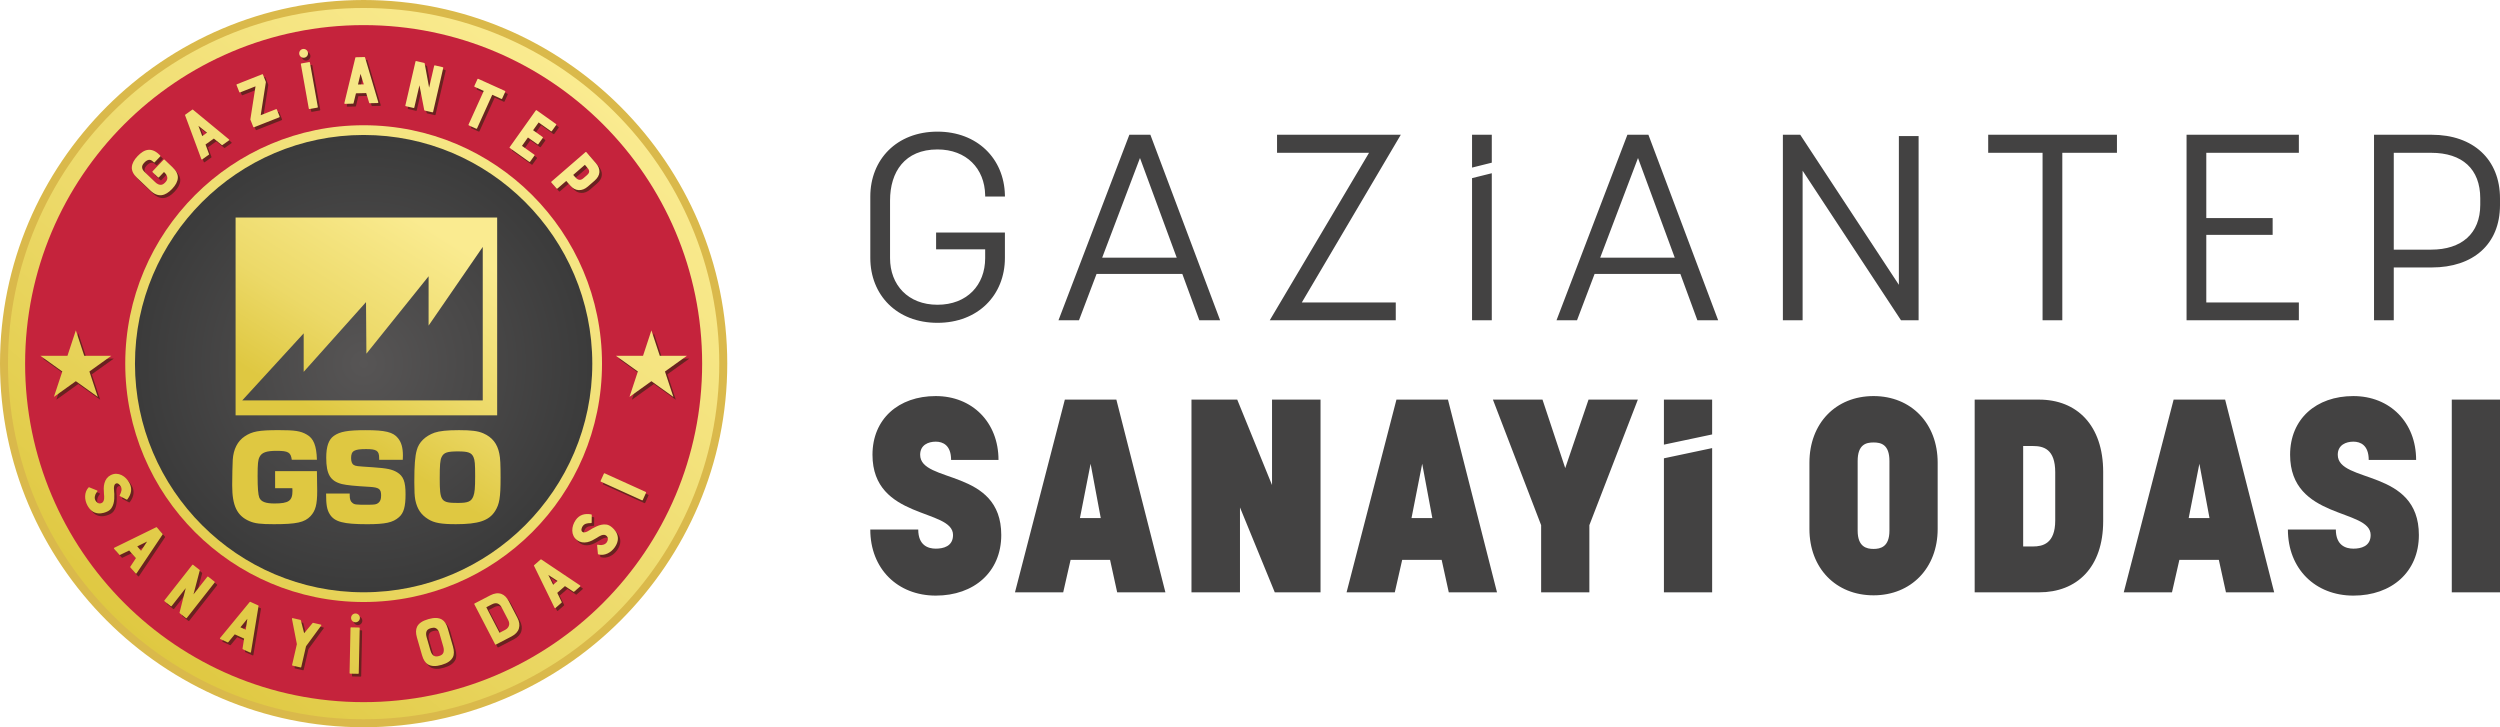 <?xml version="1.0" encoding="UTF-8"?>
<!DOCTYPE svg PUBLIC "-//W3C//DTD SVG 1.1//EN" "http://www.w3.org/Graphics/SVG/1.1/DTD/svg11.dtd">
<!-- Creator: CorelDRAW 2018 (64-Bit) -->
<svg xmlns="http://www.w3.org/2000/svg" xml:space="preserve" width="78.205mm" height="22.75mm" version="1.1" style="shape-rendering:geometricPrecision; text-rendering:geometricPrecision; image-rendering:optimizeQuality; fill-rule:evenodd; clip-rule:evenodd"
viewBox="0 0 7115.24 2069.83"
 xmlns:xlink="http://www.w3.org/1999/xlink">
 <defs>
  <style type="text/css">
   <![CDATA[
    .str0 {stroke:#DAB94B;stroke-width:22.74;stroke-miterlimit:22.926}
    .fil1 {fill:none}
    .fil7 {fill:#434242}
    .fil4 {fill:#692220}
    .fil2 {fill:#C5233C}
    .fil8 {fill:#434242;fill-rule:nonzero}
    .fil6 {fill:url(#id0)}
    .fil0 {fill:url(#id1)}
    .fil5 {fill:url(#id2)}
    .fil3 {fill:url(#id3)}
   ]]>
  </style>
  <linearGradient id="id0" gradientUnits="userSpaceOnUse" x1="875.84" y1="1160.83" x2="1206.62" y2="636.59">
   <stop offset="0" style="stop-opacity:1; stop-color:#DFC841"/>
   <stop offset="0.4" style="stop-opacity:1; stop-color:#ECD968"/>
   <stop offset="1" style="stop-opacity:1; stop-color:#FAEB90"/>
  </linearGradient>
  <linearGradient id="id1" gradientUnits="userSpaceOnUse" xlink:href="#id0" x1="378.63" y1="1820.31" x2="1689.27" y2="247.56">
  </linearGradient>
  <linearGradient id="id2" gradientUnits="userSpaceOnUse" xlink:href="#id0" x1="493.05" y1="1747.46" x2="1574.85" y2="307.89">
  </linearGradient>
  <radialGradient id="id3" gradientUnits="userSpaceOnUse" gradientTransform="matrix(0.997 -0 -0 0.997 3 3)" cx="1034.93" cy="1034.91" r="650.8" fx="1034.93" fy="1034.91">
   <stop offset="0" style="stop-opacity:1; stop-color:#575555"/>
   <stop offset="1" style="stop-opacity:1; stop-color:#3B3B3B"/>
  </radialGradient>
 </defs>
 <g id="Layer_x0020_1">
  <path class="fil0" d="M1034.94 11.37c563.73,0 1023.54,459.81 1023.54,1023.54 0,563.73 -459.81,1023.54 -1023.54,1023.54 -563.76,0 -1023.57,-459.81 -1023.57,-1023.54 0,-563.73 459.81,-1023.54 1023.57,-1023.54l0 0z"/>
  <path class="fil1 str0" d="M1034.94 11.37c563.73,0 1023.54,459.81 1023.54,1023.54 0,563.73 -459.81,1023.54 -1023.54,1023.54 -563.76,0 -1023.57,-459.81 -1023.57,-1023.54 0,-563.73 459.81,-1023.54 1023.57,-1023.54z"/>
  <path class="fil2" d="M1034.92 71.45c532.12,0 963.46,431.35 963.46,963.46 0,532.12 -431.36,963.46 -963.46,963.46 -532.12,0 -963.46,-431.36 -963.46,-963.46 0,-532.12 431.36,-963.46 963.46,-963.46zm0 285.01c374.69,0 678.45,303.75 678.45,678.47 0,374.69 -303.75,678.45 -678.45,678.45 -374.69,0 -678.45,-303.75 -678.45,-678.45 0,-374.72 303.75,-678.47 678.45,-678.47z"/>
  <path class="fil3" d="M1034.94 384.14c358.45,0 650.78,292.33 650.78,650.78 0,358.42 -292.33,650.78 -650.78,650.78 -358.45,0 -650.8,-292.33 -650.8,-650.78 0,-358.45 292.35,-650.78 650.8,-650.78z"/>
  <path class="fil4" d="M222.77 948.31l23.86 72.31 77.16 0 -62.45 44.71 23.86 72.33 -62.43 -44.71 -62.43 44.71 23.84 -72.33 -62.43 -44.71 77.16 0 23.84 -72.31 0.02 0zm795.87 805.79c6.92,0 12.55,5.6 12.55,12.53 0,6.92 -5.61,12.55 -12.55,12.55 -6.92,0 -12.53,-5.61 -12.53,-12.55 0,-6.92 5.6,-12.53 12.53,-12.53zm-147.67 -1606.75c6.92,0 12.53,5.6 12.53,12.53 0,6.92 -5.6,12.55 -12.53,12.55 -6.92,0 -12.55,-5.6 -12.55,-12.55 0,-6.92 5.6,-12.53 12.55,-12.53zm-411.8 365.44c-0.83,0.87 -1.66,0.87 -2.54,0.06l-15.46 -14.75c-0.87,-0.83 -0.89,-1.66 -0.06,-2.54l31.56 -33.1c0.83,-0.87 1.66,-0.87 2.54,-0.06l22.67 21.64c10.69,10.19 15.73,20.33 15.12,30.42 -0.6,10.09 -6.05,20.53 -16.35,31.31 -4.77,5.01 -9.65,9.05 -14.6,12.13 -4.97,3.08 -10.01,4.93 -15.12,5.6 -5.11,0.65 -10.36,-0.08 -15.73,-2.17 -5.37,-2.08 -10.84,-5.8 -16.43,-11.11l-38.01 -36.24c-10.51,-10.01 -15.39,-20.12 -14.71,-30.29 0.68,-10.19 6.18,-20.68 16.48,-31.45 4.79,-5.01 9.65,-9.05 14.6,-12.13 4.97,-3.08 9.99,-4.93 15.06,-5.51 5.08,-0.58 10.24,0.15 15.52,2.25 5.29,2.08 10.65,5.74 16.14,10.96l3.04 2.89c0.87,0.83 0.89,1.66 0.06,2.54l-15.85 16.62c-0.81,0.87 -1.66,0.89 -2.54,0.06l-1.87 -1.79c-4.43,-4.22 -8.7,-5.89 -12.76,-4.99 -4.08,0.89 -7.86,3.18 -11.34,6.84l-1.66 1.73c-4.41,4.62 -6.22,9.32 -5.45,14.1 0.35,2.35 1.25,4.58 2.7,6.72 1.46,2.15 3.39,4.35 5.8,6.63l28.6 27.28c3.18,3.04 6.11,5.1 8.84,6.22 2.7,1.1 5.2,1.6 7.45,1.46 2.25,-0.15 4.33,-0.79 6.24,-1.91 1.89,-1.12 3.6,-2.47 5.06,-3.99l1.66 -1.75c4.22,-4.43 5.95,-9.03 5.18,-13.81 -0.77,-4.79 -3.48,-9.36 -8.09,-13.79l-1.29 -1.23 -14.46 15.17 -0.02 -0.01zm74.5 -176.54c-0.25,-0.81 -0.1,-1.41 0.44,-1.79l20.18 -14.36c0.54,-0.37 1.16,-0.34 1.83,0.16l102.55 84.59c1.06,1.04 1,1.97 -0.19,2.83l-18.56 13.19c-0.65,0.45 -1.26,0.39 -1.83,-0.16l-22.55 -18.27 -23.74 16.9 10.03 27.17c0.25,0.81 0.1,1.39 -0.44,1.79l-18.72 13.29c-1.18,0.86 -2.1,0.6 -2.73,-0.75l-46.25 -124.64 -0.01 0.05zm62.37 49.47l-24.47 -19.6 10.96 29.21 13.5 -9.61zm196.49 -67.01c1.12,-0.44 1.89,-0.1 2.33,1.02l7.84 19.87c0.44,1.12 0.1,1.89 -1.02,2.33l-71.69 28.27c-0.35,0.15 -0.79,0.16 -1.25,0.06 -0.48,-0.1 -0.83,-0.45 -1.08,-1.08l-8.13 -20.62 -0.06 -0.19c-0.06,-0.13 -0.06,-0.34 -0.05,-0.63l14.67 -93.99 -43.84 17.27c-1.1,0.44 -1.89,0.1 -2.33,-1.02l-7.84 -19.87c-0.44,-1.12 -0.1,-1.89 1.02,-2.33l72.25 -28.5c0.6,-0.23 1.06,-0.21 1.33,0.13 0.27,0.34 0.45,0.6 0.56,0.86l8.2 20.81c0.15,0.37 0.19,0.65 0.1,0.81l-14.67 93.99 43.64 -17.2 0.02 0.03zm95.09 -0.33c-1.04,0.19 -1.66,-0.31 -1.89,-1.5l-22.53 -126.17c-0.21,-1.18 0.21,-1.87 1.25,-2.06l22.41 -3.99c1.16,-0.21 1.87,0.27 2.08,1.46l22.55 126.17c0.21,1.18 -0.29,1.87 -1.46,2.08l-22.41 3.99 -0.01 0.02zm130.62 -146.13c0.25,-0.79 0.71,-1.23 1.37,-1.23l24.76 -0.63c0.66,-0.02 1.15,0.37 1.44,1.16l37.76 127.47c0.31,1.46 -0.27,2.2 -1.75,2.25l-22.76 0.58c-0.79,0.02 -1.26,-0.37 -1.44,-1.16l-8.49 -27.75 -29.12 0.73 -6.89 28.15c-0.25,0.79 -0.71,1.21 -1.37,1.23l-22.95 0.58c-1.46,0.05 -2.08,-0.66 -1.86,-2.15l31.29 -129.21 0.01 -0.02zm24.09 75.87l-9.34 -29.91 -7.21 30.33 16.56 -0.42zm200.2 -52.65c0.27,-1.16 0.97,-1.62 2.17,-1.36l22.36 5.16c1.16,0.27 1.62,1 1.36,2.17l-28.81 124.88c-0.27,1.16 -1,1.62 -2.17,1.36l-21.59 -4.97c-0.92,-0.21 -1.41,-0.66 -1.52,-1.37l-13.63 -70.55 -14.58 63.22c-0.27,1.16 -1,1.62 -2.17,1.36l-22.17 -5.11c-1.04,-0.23 -1.41,-0.94 -1.15,-2.1l28.81 -124.88c0.27,-1.16 0.92,-1.62 1.96,-1.39l22.95 5.3c0.52,0.1 0.89,0.54 1.15,1.29l12.73 69.11 14.31 -62.06 0 -0.05zm115.31 59.72c-1.08,-0.5 -1.39,-1.29 -0.89,-2.39l8.8 -19.45c0.5,-1.08 1.29,-1.39 2.37,-0.89l75.87 34.31c1.08,0.5 1.39,1.29 0.89,2.39l-8.8 19.45c-0.5,1.08 -1.29,1.39 -2.37,0.89l-25.84 -11.69 -43.25 95.68c-0.5,1.08 -1.29,1.39 -2.39,0.89l-20.91 -9.46c-1.08,-0.5 -1.39,-1.29 -0.89,-2.37l43.27 -95.68 -25.84 -11.69 -0.02 0.02zm99.96 173.99c-0.87,-0.63 -0.94,-1.41 -0.25,-2.39l74.27 -104.46c0.71,-0.97 1.47,-1.16 2.35,-0.54l55.32 39.34c0.97,0.68 1.12,1.52 0.42,2.49l-12.38 17.41c-0.68,0.97 -1.52,1.12 -2.49,0.44l-35.14 -25 -15.73 22.14 27.34 19.43c0.87,0.63 0.96,1.41 0.27,2.39l-12.63 17.74c-0.68,0.97 -1.46,1.16 -2.33,0.54l-27.34 -19.45 -17.01 23.93 35.14 24.98c0.97,0.68 1.12,1.52 0.42,2.49l-12.38 17.41c-0.71,0.97 -1.54,1.12 -2.52,0.44l-55.32 -39.34zm244.92 43.06c7.32,8.44 10.72,17.06 10.17,25.78 -0.54,8.73 -5.22,16.93 -14.08,24.61l-19.02 16.48c-8.13,7.05 -16.7,10.38 -25.69,9.96 -8.99,-0.42 -17.19,-4.89 -24.59,-13.44l-10.96 -12.67 -25.05 21.7c-0.89,0.79 -1.75,0.73 -2.54,-0.19l-15.02 -17.35c-0.6,-0.71 -0.45,-1.46 0.44,-2.25l96.89 -83.92c0.89,-0.79 1.66,-0.81 2.27,-0.13l27.19 31.39 0 0.04zm-25.55 34.54c2.62,-2.25 4.41,-4.35 5.39,-6.26 1,-1.91 1.36,-3.85 1.06,-5.8 -0.29,-1.96 -1.16,-3.99 -2.67,-6.14 -1.5,-2.12 -3.39,-4.51 -5.66,-7.11l-3.78 -4.37 -33.2 28.75 3.78 4.37c1.83,2.1 3.68,3.99 5.53,5.64 1.87,1.65 3.83,2.78 5.9,3.48 2.08,0.66 4.22,0.75 6.43,0.25 2.2,-0.5 4.62,-1.89 7.24,-4.14l9.96 -8.63 0 -0.02zm-1344.98 907.33c0.06,4.16 0,8.62 -0.15,13.36 -0.16,4.72 -0.87,9.36 -2.1,13.92 -1.25,4.53 -3.12,8.72 -5.66,12.48 -2.54,3.78 -6.1,6.89 -10.72,9.28 -1.31,0.66 -2.93,1.41 -4.93,2.2 -1.97,0.81 -4.19,1.54 -6.61,2.2 -2.44,0.66 -5.01,1.15 -7.78,1.46 -2.77,0.31 -5.58,0.29 -8.44,0 -13.07,-1.47 -23.26,-9.3 -30.62,-23.46 -1.96,-3.77 -3.48,-7.86 -4.56,-12.26 -1.08,-4.39 -1.54,-8.83 -1.39,-13.34 0.15,-4.49 0.97,-8.86 2.52,-13.13 1.54,-4.24 4.01,-8.15 7.41,-11.71 0.48,-0.54 1.04,-0.6 1.68,-0.21l22.46 9.05c1.21,0.58 1.47,1.39 0.83,2.47 -0.35,0.48 -0.77,1.04 -1.26,1.66 -0.5,0.63 -1.1,1.44 -1.81,2.39 -2.04,2.7 -3.46,6.14 -4.22,10.28 -0.77,4.14 -0.23,7.99 1.6,11.55 0.73,1.41 1.68,2.77 2.88,4.01 1.18,1.26 2.54,2.33 4.12,3.17 1.56,0.83 3.28,1.29 5.2,1.36 1.91,0.06 3.93,-0.45 6.05,-1.56 2.02,-1.04 3.51,-2.62 4.53,-4.72 1.02,-2.1 1.66,-4.39 1.96,-6.87 0.29,-2.47 0.34,-4.97 0.15,-7.51 -0.19,-2.54 -0.39,-4.87 -0.6,-6.99 -0.44,-4.87 -0.65,-9.84 -0.63,-14.86 0.02,-5.03 0.66,-10.07 1.97,-15.08 2.98,-10.69 8.8,-18.29 17.41,-22.76 5.56,-2.89 10.98,-4.24 16.33,-4.08 5.32,0.16 10.36,1.39 15.1,3.75 4.74,2.33 9.03,5.51 12.92,9.49 3.87,3.99 7.05,8.41 9.57,13.26 7.91,15.25 5.89,30.69 -6.1,46.35 -0.65,0.79 -1.37,0.94 -2.23,0.48l-19.16 -10.07c-0.66,-0.42 -0.79,-1.08 -0.39,-2.06 2.77,-5.32 4.48,-9.94 5.08,-13.86 0.58,-3.91 -0.02,-7.63 -1.87,-11.17 -0.5,-0.94 -1.23,-2.06 -2.18,-3.35 -0.97,-1.29 -2.1,-2.44 -3.35,-3.43 -1.26,-1 -2.64,-1.7 -4.14,-2.12 -1.5,-0.44 -3.08,-0.21 -4.72,0.65 -2.02,1.04 -3.37,2.77 -4.08,5.16 -0.71,2.39 -1.08,5.06 -1.12,8.01 -0.05,2.96 0.1,5.9 0.44,8.88 0.35,2.98 0.56,5.56 0.65,7.76l-0.03 -0.04zm119.27 94.48c0.77,-0.34 1.37,-0.23 1.81,0.27l16.29 18.64c0.44,0.5 0.44,1.12 0.02,1.86l-73.98 110.44c-0.94,1.16 -1.87,1.21 -2.83,0.08l-14.96 -17.14c-0.52,-0.6 -0.52,-1.21 -0.02,-1.83l15.91 -24.26 -19.16 -21.94 -26.05 12.67c-0.77,0.31 -1.37,0.23 -1.81,-0.27l-15.1 -17.29c-0.96,-1.1 -0.81,-2.04 0.48,-2.81l119.41 -58.44 -0.02 0.01zm-43.03 66.98l17.06 -26.29 -27.96 13.81 10.9 12.48zm188.49 73.96c0.75,-0.94 1.58,-1.04 2.54,-0.29l18.06 14.17c0.94,0.73 1.04,1.58 0.31,2.54l-79.15 100.79c-0.75,0.94 -1.58,1.04 -2.54,0.31l-17.43 -13.69c-0.73,-0.58 -1,-1.21 -0.79,-1.89l17.64 -69.65 -40.07 51.03c-0.73,0.94 -1.58,1.04 -2.52,0.29l-17.91 -14.07c-0.83,-0.65 -0.87,-1.46 -0.15,-2.39l79.14 -100.79c0.75,-0.94 1.52,-1.08 2.37,-0.44l18.51 14.57c0.42,0.34 0.58,0.87 0.48,1.65l-17.85 67.99 39.34 -50.09 0.02 -0.03zm120.72 71.88c0.58,-0.63 1.16,-0.79 1.77,-0.52l22.55 10.22c0.6,0.27 0.87,0.83 0.79,1.66l-21.54 131.19c-0.35,1.46 -1.21,1.87 -2.54,1.26l-20.74 -9.41c-0.73,-0.34 -0.97,-0.87 -0.77,-1.66l4.43 -28.67 -26.55 -12.03 -18.45 22.32c-0.58,0.63 -1.16,0.79 -1.77,0.5l-20.91 -9.46c-1.33,-0.6 -1.58,-1.52 -0.73,-2.75l84.44 -102.66 0.01 0.01zm-11.37 78.78l4.64 -31 -19.72 24.17 15.08 6.82zm190.35 -18.86c0.37,-0.44 0.66,-0.68 0.87,-0.71 0.21,-0.02 0.5,0 0.89,0.1l21.78 5.01c0.65,0.15 1.08,0.5 1.31,1.02 0.21,0.52 0.15,1.02 -0.25,1.47l-43.29 59.08 -13.58 58.94c-0.27,1.16 -0.97,1.62 -2.15,1.36l-22.96 -5.29c-0.92,-0.21 -1.23,-0.89 -0.96,-2.08l13.57 -58.94 -13.98 -71.86c-0.13,-1.81 0.58,-2.54 2.15,-2.18l21.8 5.01c0.37,0.08 0.66,0.19 0.86,0.29 0.16,0.1 0.34,0.44 0.48,1.02l9.41 36.59 24.07 -28.9 -0.02 0.05zm106.74 143.9c-1.08,-0.02 -1.58,-0.65 -1.56,-1.83l2.67 -128.13c0.02,-1.21 0.56,-1.79 1.62,-1.77l22.76 0.45c1.21,0.02 1.79,0.65 1.77,1.83l-2.67 128.15c-0.02,1.21 -0.65,1.79 -1.83,1.75l-22.76 -0.45zm222.87 -155.2c16.38,-4.72 29.25,-4.29 38.61,1.33 7.41,4.51 12.92,13.11 16.56,25.78l14.54 50.45c3.77,13.05 3.68,23.38 -0.21,31.02 -2.6,4.91 -6.51,9.15 -11.69,12.71 -5.22,3.58 -11.96,6.58 -20.28,8.97 -8.57,2.47 -15.98,3.56 -22.22,3.28 -6.24,-0.29 -11.77,-1.81 -16.58,-4.58 -3.7,-2.27 -6.97,-5.51 -9.78,-9.75 -2.81,-4.24 -5.18,-9.7 -7.1,-16.35l-14.54 -50.45c-3.62,-12.55 -3.48,-22.82 0.44,-30.87 2.56,-5.03 6.47,-9.28 11.71,-12.73 5.24,-3.43 12.08,-6.39 20.52,-8.83l0.02 0.02zm31.5 40.8c-1.23,-4.2 -2.7,-7.49 -4.49,-9.82 -1.79,-2.33 -3.72,-4.01 -5.82,-5.08 -2.1,-1.06 -4.27,-1.54 -6.45,-1.47 -2.18,0.08 -4.3,0.42 -6.37,1.02l-2.31 0.66c-6.14,1.77 -10.01,4.85 -11.56,9.26 -1.58,4.41 -1.46,9.74 0.35,15.99l11.05 38.36c1.23,4.2 2.73,7.53 4.51,9.93 1.79,2.39 3.7,4.08 5.72,5.1 2.04,1.02 4.14,1.52 6.37,1.5 2.2,0 4.33,-0.31 6.39,-0.89l2.29 -0.66c6.14,-1.77 9.99,-4.91 11.53,-9.44 1.52,-4.53 1.47,-9.88 -0.16,-16.06l-11.05 -38.36 0.01 -0.04zm144.09 -108.29c12.05,-6.24 22.8,-7.62 32.26,-4.14 8.38,3.17 15.39,10.17 21.04,21.04l24.37 46.97c5.58,10.75 7.01,20.81 4.29,30.17 -2.73,9.36 -9.8,17 -21.26,22.95l-44.31 22.99c-0.94,0.5 -1.68,0.21 -2.25,-0.87l-59.02 -113.77c-0.54,-1.06 -0.35,-1.83 0.58,-2.33l44.31 -22.99 0 -0.01zm32.83 34.26c-2.96,-5.66 -6.74,-9.36 -11.38,-11.09 -4.64,-1.73 -10.09,-0.96 -16.33,2.29l-15.96 8.28 37.69 72.65 15.96 -8.28c5.3,-2.77 8.86,-6.61 10.63,-11.59 1.77,-4.97 1.18,-10.3 -1.75,-15.96l-18.85 -36.32 -0.01 0.02zm92.12 -118.41c-0.34,-0.77 -0.25,-1.37 0.25,-1.81l18.66 -16.29c0.5,-0.44 1.12,-0.44 1.86,-0.02l110.44 73.98c1.16,0.94 1.21,1.87 0.08,2.83l-17.14 14.98c-0.6,0.52 -1.21,0.52 -1.83,0l-24.26 -15.94 -21.94 19.16 12.67 26.05c0.34,0.77 0.23,1.37 -0.27,1.81l-17.29 15.1c-1.1,0.96 -2.04,0.81 -2.78,-0.48l-58.42 -119.41 -0.03 0.05zm66.99 43.03l-26.29 -17.06 13.81 27.96 12.48 -10.9zm99.32 -149.47c3.68,-1.96 7.65,-3.93 11.94,-5.95 4.29,-2.02 8.73,-3.49 13.36,-4.48 4.62,-0.97 9.17,-1.18 13.71,-0.66 4.53,0.52 8.91,2.29 13.15,5.3 1.18,0.86 2.6,1.97 4.22,3.37 1.62,1.39 3.27,3.04 4.97,4.89 1.7,1.87 3.33,3.95 4.87,6.26 1.54,2.31 2.83,4.8 3.85,7.51 4.64,12.29 2.35,24.95 -6.91,37.97 -2.47,3.48 -5.41,6.68 -8.83,9.65 -3.41,2.96 -7.16,5.41 -11.21,7.34 -4.06,1.91 -8.34,3.17 -12.84,3.75 -4.48,0.56 -9.07,0.15 -13.79,-1.25 -0.71,-0.16 -1.02,-0.65 -0.96,-1.41l-2.23 -24.11c-0.05,-1.33 0.58,-1.96 1.83,-1.89 0.58,0.08 1.29,0.21 2.06,0.35 0.79,0.15 1.77,0.34 2.96,0.5 3.35,0.58 7.03,0.27 11.09,-0.94 4.04,-1.21 7.21,-3.43 9.53,-6.7 0.92,-1.31 1.66,-2.77 2.25,-4.39 0.58,-1.62 0.89,-3.33 0.94,-5.1 0.02,-1.77 -0.35,-3.51 -1.16,-5.24 -0.81,-1.73 -2.2,-3.28 -4.16,-4.66 -1.86,-1.31 -3.93,-1.94 -6.26,-1.87 -2.33,0.06 -4.66,0.52 -6.99,1.39 -2.33,0.87 -4.58,1.97 -6.74,3.28 -2.17,1.31 -4.14,2.56 -5.95,3.72 -4.14,2.6 -8.47,5.06 -12.94,7.34 -4.48,2.29 -9.26,3.99 -14.31,5.14 -10.88,2.23 -20.28,0.52 -28.21,-5.1 -5.1,-3.62 -8.8,-7.84 -11.09,-12.65 -2.29,-4.8 -3.48,-9.88 -3.56,-15.15 -0.08,-5.29 0.77,-10.54 2.54,-15.83 1.79,-5.27 4.24,-10.14 7.41,-14.57 9.94,-14 24.61,-19.24 44,-15.75 1,0.21 1.47,0.79 1.46,1.77l-0.21 21.64c-0.06,0.79 -0.6,1.21 -1.65,1.29 -6.03,-0.02 -10.9,0.58 -14.67,1.83 -3.75,1.25 -6.78,3.51 -9.09,6.76 -0.63,0.87 -1.26,2.04 -1.97,3.48 -0.71,1.46 -1.23,2.98 -1.52,4.56 -0.31,1.58 -0.31,3.12 0,4.64 0.29,1.52 1.21,2.83 2.73,3.91 1.86,1.31 3.99,1.73 6.45,1.26 2.46,-0.45 4.99,-1.36 7.63,-2.67 2.64,-1.31 5.22,-2.78 7.7,-4.45 2.47,-1.66 4.68,-3.04 6.61,-4.12l0.01 0.01zm143.17 -80.83c-0.44,0.97 -1.21,1.21 -2.29,0.71l-116.73 -52.91c-1.08,-0.5 -1.41,-1.23 -0.97,-2.2l9.41 -20.72c0.5,-1.08 1.29,-1.39 2.37,-0.89l116.73 52.91c1.1,0.5 1.39,1.29 0.89,2.39l-9.41 20.72 0 -0.01zm24.67 -482.83l23.86 72.31 77.16 0 -62.45 44.71 23.86 72.33 -62.43 -44.71 -62.43 44.71 23.84 -72.33 -62.43 -44.71 77.16 0 23.84 -72.31 0.02 0z"/>
  <path class="fil5" d="M215.86 940.24l23.86 72.31 77.16 0 -62.43 44.71 23.86 72.33 -62.45 -44.71 -62.41 44.71 23.84 -72.33 -62.43 -44.71 77.16 0 23.84 -72.31zm795.87 805.79c6.92,0 12.55,5.61 12.55,12.55 0,6.92 -5.61,12.55 -12.55,12.55 -6.92,0 -12.55,-5.61 -12.55,-12.55 0,-6.92 5.61,-12.55 12.55,-12.55zm-147.66 -1606.75c6.92,0 12.55,5.61 12.55,12.55 0,6.92 -5.61,12.55 -12.55,12.55 -6.92,0 -12.55,-5.61 -12.55,-12.55 0,-6.92 5.61,-12.55 12.55,-12.55zm-411.8 365.43c-0.83,0.87 -1.66,0.89 -2.54,0.06l-15.46 -14.73c-0.87,-0.83 -0.89,-1.66 -0.06,-2.54l31.56 -33.1c0.83,-0.87 1.66,-0.89 2.54,-0.06l22.7 21.64c10.67,10.19 15.73,20.34 15.12,30.43 -0.6,10.09 -6.05,20.52 -16.33,31.31 -4.79,5.01 -9.65,9.07 -14.6,12.13 -4.97,3.08 -10.01,4.95 -15.12,5.6 -5.11,0.65 -10.36,-0.08 -15.73,-2.17 -5.37,-2.08 -10.84,-5.79 -16.43,-11.11l-38.01 -36.24c-10.51,-10.01 -15.39,-20.12 -14.71,-30.29 0.71,-10.17 6.2,-20.68 16.48,-31.45 4.77,-5.01 9.65,-9.07 14.6,-12.15 4.97,-3.08 9.99,-4.93 15.04,-5.51 5.08,-0.58 10.24,0.15 15.52,2.25 5.29,2.08 10.67,5.74 16.14,10.98l3.04 2.89c0.87,0.83 0.89,1.66 0.06,2.54l-15.85 16.62c-0.83,0.87 -1.66,0.87 -2.54,0.06l-1.89 -1.79c-4.43,-4.22 -8.67,-5.89 -12.76,-4.99 -4.06,0.89 -7.84,3.18 -11.34,6.84l-1.66 1.75c-4.41,4.62 -6.22,9.32 -5.45,14.1 0.34,2.35 1.23,4.58 2.7,6.72 1.46,2.15 3.41,4.35 5.8,6.63l28.6 27.29c3.18,3.04 6.11,5.1 8.83,6.2 2.7,1.12 5.2,1.6 7.45,1.46 2.25,-0.15 4.35,-0.79 6.24,-1.91 1.89,-1.12 3.58,-2.46 5.06,-3.99l1.66 -1.75c4.22,-4.43 5.95,-9.03 5.18,-13.81 -0.77,-4.79 -3.48,-9.38 -8.09,-13.79l-1.31 -1.23 -14.46 15.17 0.01 -0.05zm74.5 -176.53c-0.25,-0.79 -0.1,-1.39 0.44,-1.79l20.18 -14.36c0.54,-0.37 1.16,-0.34 1.83,0.16l102.55 84.59c1.06,1.04 1,1.97 -0.19,2.83l-18.56 13.19c-0.65,0.45 -1.25,0.42 -1.83,-0.16l-22.55 -18.27 -23.74 16.9 10.01 27.17c0.25,0.79 0.1,1.39 -0.44,1.79l-18.72 13.31c-1.18,0.86 -2.1,0.6 -2.73,-0.75l-46.25 -124.64 0.01 0.03zm62.37 49.47l-24.47 -19.6 10.96 29.19 13.5 -9.61 0 0.02zm196.49 -67.01c1.12,-0.44 1.89,-0.1 2.33,1.02l7.84 19.87c0.44,1.1 0.1,1.89 -1.02,2.33l-71.69 28.27c-0.37,0.15 -0.79,0.16 -1.26,0.06 -0.48,-0.1 -0.83,-0.45 -1.06,-1.08l-8.13 -20.62 -0.06 -0.19c-0.05,-0.13 -0.06,-0.34 -0.05,-0.63l14.67 -93.99 -43.84 17.29c-1.1,0.44 -1.89,0.1 -2.33,-1.02l-7.84 -19.87c-0.44,-1.12 -0.1,-1.89 1.02,-2.33l72.25 -28.48c0.63,-0.25 1.06,-0.21 1.33,0.13 0.27,0.31 0.45,0.6 0.54,0.86l8.2 20.81c0.15,0.37 0.19,0.65 0.1,0.81l-14.67 93.99 43.64 -17.2 0.05 -0.02zm95.09 -0.34c-1.04,0.19 -1.66,-0.29 -1.89,-1.47l-22.53 -126.17c-0.21,-1.18 0.21,-1.87 1.25,-2.06l22.41 -3.99c1.16,-0.21 1.87,0.27 2.08,1.46l22.53 126.17c0.21,1.18 -0.27,1.89 -1.46,2.1l-22.41 3.99 0.02 -0.03zm130.62 -146.12c0.25,-0.79 0.68,-1.21 1.37,-1.23l24.76 -0.63c0.66,-0.02 1.15,0.37 1.44,1.16l37.76 127.47c0.29,1.46 -0.29,2.2 -1.75,2.25l-22.76 0.58c-0.79,0.02 -1.26,-0.35 -1.44,-1.16l-8.49 -27.75 -29.12 0.73 -6.89 28.15c-0.25,0.79 -0.71,1.21 -1.37,1.23l-22.95 0.58c-1.46,0.05 -2.08,-0.68 -1.86,-2.15l31.29 -129.21 0.01 -0.02zm24.07 75.89l-9.34 -29.91 -7.21 30.35 16.56 -0.42 0 -0.02zm200.19 -52.65c0.27,-1.16 1,-1.62 2.17,-1.36l22.36 5.16c1.16,0.27 1.62,1 1.36,2.17l-28.81 124.88c-0.27,1.16 -1,1.6 -2.17,1.36l-21.59 -4.99c-0.92,-0.21 -1.41,-0.66 -1.52,-1.37l-13.63 -70.57 -14.58 63.22c-0.27,1.16 -1,1.62 -2.17,1.36l-22.17 -5.11c-1.04,-0.23 -1.44,-0.94 -1.16,-2.1l28.83 -124.88c0.27,-1.16 0.92,-1.65 1.96,-1.39l22.95 5.3c0.52,0.13 0.89,0.54 1.15,1.29l12.73 69.11 14.31 -62.06 0 -0.01zm115.34 59.72c-1.08,-0.5 -1.39,-1.29 -0.89,-2.39l8.8 -19.45c0.5,-1.08 1.29,-1.39 2.39,-0.89l75.87 34.31c1.08,0.5 1.39,1.29 0.89,2.37l-8.8 19.45c-0.5,1.1 -1.29,1.39 -2.37,0.89l-25.84 -11.69 -43.27 95.68c-0.5,1.1 -1.29,1.39 -2.37,0.89l-20.93 -9.44c-1.08,-0.5 -1.37,-1.29 -0.89,-2.39l43.27 -95.68 -25.84 -11.67 -0.02 0.02zm99.96 173.99c-0.87,-0.63 -0.96,-1.41 -0.27,-2.39l74.29 -104.46c0.68,-0.97 1.47,-1.16 2.33,-0.54l55.32 39.34c0.97,0.71 1.12,1.52 0.44,2.52l-12.38 17.41c-0.71,0.97 -1.52,1.12 -2.49,0.44l-35.14 -24.98 -15.75 22.14 27.34 19.43c0.87,0.63 0.96,1.41 0.27,2.39l-12.61 17.72c-0.71,0.97 -1.47,1.16 -2.33,0.54l-27.34 -19.43 -17 23.93 35.14 24.98c0.97,0.71 1.12,1.54 0.44,2.52l-12.38 17.41c-0.68,0.97 -1.52,1.12 -2.49,0.44l-55.32 -39.34 -0.05 -0.07zm244.9 43.06c7.32,8.44 10.72,17.06 10.17,25.78 -0.52,8.73 -5.22,16.93 -14.08,24.61l-19.02 16.48c-8.15,7.05 -16.7,10.38 -25.69,9.99 -8.99,-0.42 -17.19,-4.89 -24.59,-13.44l-10.98 -12.67 -25.05 21.7c-0.92,0.79 -1.75,0.73 -2.54,-0.19l-15.02 -17.35c-0.6,-0.71 -0.45,-1.46 0.44,-2.23l96.89 -83.92c0.92,-0.79 1.66,-0.83 2.27,-0.13l27.19 31.39 0.02 -0.01zm-25.54 34.56c2.62,-2.27 4.43,-4.35 5.41,-6.26 1,-1.91 1.33,-3.85 1.06,-5.8 -0.29,-1.96 -1.18,-3.99 -2.68,-6.14 -1.5,-2.15 -3.37,-4.51 -5.66,-7.13l-3.78 -4.37 -33.2 28.75 3.78 4.37c1.83,2.1 3.68,3.99 5.56,5.64 1.86,1.65 3.83,2.81 5.9,3.48 2.08,0.66 4.2,0.75 6.41,0.25 2.2,-0.5 4.62,-1.89 7.24,-4.16l9.96 -8.63 -0.01 0.02zm-1344.99 907.34c0.06,4.16 0,8.62 -0.15,13.36 -0.16,4.74 -0.87,9.38 -2.12,13.92 -1.23,4.53 -3.12,8.72 -5.66,12.48 -2.54,3.78 -6.1,6.89 -10.72,9.28 -1.29,0.66 -2.93,1.41 -4.91,2.23 -1.97,0.79 -4.2,1.54 -6.61,2.18 -2.44,0.66 -5.03,1.15 -7.78,1.46 -2.77,0.31 -5.58,0.31 -8.44,0 -13.07,-1.46 -23.26,-9.3 -30.62,-23.46 -1.96,-3.77 -3.48,-7.86 -4.56,-12.26 -1.08,-4.39 -1.54,-8.84 -1.39,-13.34 0.15,-4.49 0.97,-8.86 2.54,-13.13 1.54,-4.24 4.01,-8.15 7.41,-11.71 0.45,-0.54 1.02,-0.63 1.68,-0.21l22.45 9.05c1.21,0.58 1.47,1.41 0.86,2.49 -0.35,0.48 -0.77,1.04 -1.26,1.66 -0.5,0.63 -1.08,1.44 -1.79,2.39 -2.04,2.7 -3.46,6.14 -4.22,10.3 -0.77,4.14 -0.23,7.99 1.6,11.55 0.73,1.41 1.68,2.77 2.88,4.01 1.18,1.26 2.56,2.31 4.12,3.17 1.56,0.83 3.31,1.29 5.2,1.36 1.91,0.06 3.91,-0.45 6.05,-1.56 2.02,-1.04 3.51,-2.62 4.51,-4.72 1.02,-2.1 1.66,-4.39 1.96,-6.87 0.29,-2.47 0.35,-4.97 0.15,-7.51 -0.19,-2.52 -0.37,-4.87 -0.58,-6.99 -0.44,-4.87 -0.65,-9.82 -0.63,-14.86 0,-5.03 0.66,-10.04 1.96,-15.08 2.99,-10.69 8.8,-18.29 17.41,-22.76 5.56,-2.88 11.01,-4.24 16.33,-4.08 5.32,0.16 10.36,1.41 15.1,3.75 4.74,2.33 9.05,5.51 12.92,9.51 3.87,3.99 7.05,8.41 9.57,13.26 7.91,15.25 5.89,30.69 -6.1,46.35 -0.65,0.79 -1.37,0.94 -2.23,0.48l-19.16 -10.07c-0.66,-0.42 -0.79,-1.08 -0.39,-2.04 2.77,-5.35 4.48,-9.96 5.06,-13.87 0.6,-3.91 -0.02,-7.63 -1.87,-11.17 -0.5,-0.94 -1.23,-2.06 -2.18,-3.35 -0.97,-1.29 -2.08,-2.44 -3.35,-3.43 -1.25,-1 -2.64,-1.7 -4.14,-2.12 -1.5,-0.42 -3.08,-0.21 -4.72,0.65 -2,1.04 -3.37,2.77 -4.08,5.16 -0.71,2.39 -1.08,5.06 -1.12,8.01 -0.05,2.96 0.1,5.9 0.44,8.88 0.35,2.98 0.56,5.56 0.65,7.76l-0.04 -0.1zm119.27 94.47c0.79,-0.31 1.39,-0.23 1.83,0.27l16.27 18.66c0.44,0.5 0.44,1.1 0.02,1.83l-73.98 110.47c-0.92,1.16 -1.87,1.18 -2.83,0.08l-14.98 -17.14c-0.52,-0.6 -0.52,-1.23 -0.02,-1.86l15.94 -24.24 -19.16 -21.94 -26.05 12.67c-0.77,0.34 -1.37,0.23 -1.81,-0.27l-15.1 -17.29c-0.96,-1.1 -0.81,-2.04 0.48,-2.81l119.41 -58.44 -0.03 0zm-43 66.99l17.06 -26.29 -27.96 13.81 10.9 12.48zm188.48 73.96c0.73,-0.94 1.58,-1.04 2.52,-0.29l18.06 14.17c0.94,0.75 1.04,1.58 0.29,2.54l-79.15 100.82c-0.75,0.94 -1.58,1.04 -2.52,0.29l-17.43 -13.69c-0.73,-0.58 -1,-1.21 -0.79,-1.89l17.64 -69.67 -40.07 51.03c-0.75,0.94 -1.58,1.04 -2.54,0.29l-17.89 -14.04c-0.83,-0.66 -0.89,-1.46 -0.15,-2.39l79.15 -100.82c0.75,-0.94 1.52,-1.08 2.37,-0.44l18.53 14.54c0.42,0.34 0.58,0.87 0.48,1.65l-17.83 67.99 39.34 -50.09 -0.03 0.02zm120.71 71.88c0.58,-0.63 1.16,-0.79 1.77,-0.52l22.55 10.22c0.6,0.29 0.87,0.83 0.79,1.66l-21.54 131.19c-0.35,1.44 -1.21,1.86 -2.54,1.25l-20.74 -9.41c-0.73,-0.34 -0.97,-0.87 -0.77,-1.66l4.43 -28.67 -26.55 -12.05 -18.45 22.35c-0.58,0.6 -1.16,0.79 -1.77,0.5l-20.91 -9.49c-1.33,-0.6 -1.58,-1.52 -0.73,-2.75l84.44 -102.66 0.01 0.05zm-11.38 78.78l4.62 -31 -19.72 24.17 15.1 6.82zm190.35 -18.85c0.37,-0.45 0.66,-0.71 0.87,-0.73 0.21,-0.02 0.5,0 0.89,0.1l21.78 5.01c0.65,0.15 1.08,0.48 1.31,1.02 0.21,0.52 0.15,1.02 -0.23,1.47l-43.32 59.07 -13.57 58.94c-0.27,1.16 -0.97,1.62 -2.15,1.36l-22.96 -5.29c-0.92,-0.21 -1.23,-0.89 -0.96,-2.06l13.57 -58.94 -13.98 -71.86c-0.15,-1.81 0.58,-2.54 2.15,-2.17l21.78 5.01c0.37,0.08 0.66,0.19 0.86,0.29 0.19,0.1 0.35,0.45 0.48,1.02l9.41 36.59 24.07 -28.88 -0.01 0.03zm106.75 143.9c-1.06,-0.02 -1.58,-0.65 -1.56,-1.83l2.67 -128.13c0.02,-1.21 0.56,-1.79 1.65,-1.77l22.76 0.48c1.18,0.02 1.79,0.65 1.75,1.83l-2.67 128.15c-0.02,1.21 -0.65,1.79 -1.83,1.75l-22.76 -0.45 -0.01 -0.03zm222.87 -155.19c16.38,-4.72 29.25,-4.27 38.61,1.33 7.41,4.51 12.92,13.11 16.56,25.78l14.54 50.45c3.77,13.05 3.68,23.38 -0.21,31.02 -2.6,4.91 -6.51,9.15 -11.71,12.73 -5.2,3.58 -11.96,6.55 -20.26,8.97 -8.57,2.47 -15.98,3.56 -22.22,3.27 -6.24,-0.27 -11.77,-1.81 -16.58,-4.58 -3.7,-2.25 -6.95,-5.51 -9.78,-9.75 -2.81,-4.24 -5.18,-9.7 -7.1,-16.33l-14.54 -50.45c-3.62,-12.53 -3.48,-22.82 0.45,-30.87 2.56,-5.03 6.47,-9.28 11.71,-12.73 5.22,-3.46 12.06,-6.39 20.52,-8.83zm31.5 40.8c-1.21,-4.2 -2.7,-7.49 -4.49,-9.82 -1.79,-2.33 -3.72,-4.01 -5.82,-5.08 -2.1,-1.06 -4.24,-1.56 -6.45,-1.47 -2.18,0.08 -4.3,0.42 -6.37,1.02l-2.31 0.65c-6.14,1.77 -9.99,4.87 -11.56,9.26 -1.56,4.41 -1.46,9.74 0.35,15.99l11.05 38.36c1.23,4.22 2.73,7.53 4.51,9.93 1.79,2.39 3.7,4.09 5.74,5.1 2.02,1.02 4.14,1.5 6.34,1.5 2.2,-0.02 4.35,-0.31 6.39,-0.89l2.31 -0.66c6.14,-1.77 9.96,-4.93 11.5,-9.44 1.54,-4.53 1.47,-9.88 -0.16,-16.04l-11.05 -38.39 0.03 -0.01zm144.08 -108.27c12.05,-6.24 22.8,-7.63 32.26,-4.14 8.38,3.14 15.39,10.15 21.04,21.04l24.37 46.97c5.6,10.74 7.01,20.81 4.29,30.17 -2.73,9.36 -9.8,17 -21.26,22.95l-44.29 22.99c-0.94,0.5 -1.68,0.21 -2.25,-0.87l-59.02 -113.77c-0.56,-1.06 -0.35,-1.83 0.58,-2.33l44.29 -22.99 0 -0.01zm32.84 34.25c-2.93,-5.66 -6.74,-9.36 -11.38,-11.09 -4.64,-1.7 -10.09,-0.94 -16.35,2.29l-15.96 8.28 37.69 72.67 15.96 -8.28c5.3,-2.77 8.86,-6.61 10.63,-11.59 1.77,-4.97 1.18,-10.3 -1.75,-15.96l-18.85 -36.32 0.01 0zm92.12 -118.4c-0.34,-0.79 -0.23,-1.37 0.27,-1.83l18.66 -16.27c0.5,-0.44 1.1,-0.44 1.83,-0.02l110.44 73.98c1.16,0.94 1.18,1.87 0.08,2.83l-17.14 14.98c-0.6,0.52 -1.23,0.52 -1.86,0l-24.24 -15.94 -21.94 19.18 12.67 26.05c0.31,0.79 0.23,1.37 -0.27,1.83l-17.29 15.1c-1.1,0.96 -2.04,0.79 -2.81,-0.48l-58.42 -119.41 0.01 0.01zm66.98 43.03l-26.29 -17.06 13.81 27.96 12.48 -10.9zm99.3 -149.46c3.68,-1.96 7.65,-3.95 11.96,-5.95 4.29,-2.02 8.73,-3.49 13.36,-4.48 4.59,-0.97 9.17,-1.21 13.71,-0.66 4.51,0.52 8.91,2.29 13.15,5.3 1.18,0.86 2.6,1.96 4.22,3.35 1.62,1.39 3.27,3.04 4.97,4.89 1.7,1.86 3.31,3.95 4.85,6.26 1.54,2.33 2.83,4.82 3.85,7.51 4.66,12.27 2.37,24.95 -6.89,37.97 -2.47,3.48 -5.41,6.68 -8.83,9.65 -3.41,2.98 -7.16,5.41 -11.21,7.34 -4.06,1.94 -8.34,3.18 -12.84,3.75 -4.49,0.58 -9.09,0.15 -13.81,-1.23 -0.71,-0.16 -1.02,-0.65 -0.96,-1.41l-2.23 -24.11c-0.05,-1.33 0.58,-1.96 1.83,-1.89 0.58,0.08 1.26,0.21 2.06,0.35 0.79,0.15 1.77,0.31 2.96,0.5 3.35,0.58 7.03,0.27 11.06,-0.94 4.06,-1.21 7.21,-3.43 9.53,-6.7 0.94,-1.31 1.68,-2.77 2.27,-4.39 0.58,-1.62 0.89,-3.33 0.94,-5.1 0.05,-1.77 -0.35,-3.54 -1.16,-5.24 -0.81,-1.73 -2.2,-3.27 -4.16,-4.66 -1.83,-1.31 -3.93,-1.94 -6.26,-1.87 -2.33,0.06 -4.66,0.52 -6.99,1.39 -2.33,0.87 -4.58,1.96 -6.76,3.28 -2.17,1.31 -4.14,2.56 -5.95,3.72 -4.14,2.62 -8.44,5.06 -12.94,7.34 -4.48,2.29 -9.23,3.99 -14.29,5.14 -10.88,2.23 -20.28,0.52 -28.21,-5.1 -5.1,-3.62 -8.8,-7.84 -11.09,-12.65 -2.29,-4.8 -3.48,-9.86 -3.56,-15.15 -0.08,-5.3 0.77,-10.57 2.54,-15.83 1.79,-5.27 4.27,-10.11 7.41,-14.57 9.94,-14 24.61,-19.24 44.02,-15.75 0.97,0.21 1.46,0.79 1.44,1.77l-0.21 21.65c-0.06,0.77 -0.6,1.21 -1.65,1.29 -6.01,-0.05 -10.9,0.58 -14.65,1.83 -3.75,1.26 -6.78,3.51 -9.09,6.76 -0.63,0.87 -1.29,2.04 -2,3.48 -0.71,1.46 -1.21,2.98 -1.52,4.56 -0.29,1.58 -0.31,3.12 0,4.66 0.31,1.52 1.23,2.83 2.75,3.91 1.83,1.31 3.99,1.75 6.45,1.26 2.46,-0.45 5.01,-1.36 7.63,-2.67 2.64,-1.31 5.2,-2.78 7.7,-4.45 2.47,-1.66 4.68,-3.04 6.6,-4.12l0.02 -0.03zm143.17 -80.85c-0.44,0.97 -1.21,1.21 -2.31,0.73l-116.73 -52.92c-1.08,-0.5 -1.41,-1.23 -0.97,-2.18l9.38 -20.72c0.5,-1.08 1.29,-1.39 2.39,-0.89l116.73 52.91c1.08,0.5 1.39,1.31 0.89,2.39l-9.38 20.72 0 -0.03zm24.66 -482.83l23.86 72.31 77.16 0 -62.45 44.71 23.86 72.33 -62.43 -44.71 -62.43 44.71 23.84 -72.33 -62.43 -44.71 77.18 0 23.84 -72.31z"/>
  <path class="fil6" d="M670.52 1182.16l744.44 0 0 -562.95 -744.44 0 0 562.95zm-9.67 197.74l0 1.06 0 1.02c0,57.34 13.84,86.19 49.01,101.21 15.41,6.72 31.64,8.7 69.59,8.7 64.82,0 87.38,-5.14 104.37,-22.93 14.23,-15.41 18.97,-32.81 18.97,-71.57 0,-13.84 -0.39,-33.99 -0.79,-56.55l-119 0 0 48.64 49.01 0c0.39,3.17 0.39,5.93 0.39,7.51 0,28.46 -10.67,35.97 -51.4,35.97 -25.29,0 -38.34,-5.14 -43.08,-17 -3.17,-8.7 -4.74,-26.88 -4.74,-60.89 0,-35.57 1.18,-46.25 5.53,-54.54 6.32,-12.65 19.39,-17.4 48.64,-17.4 33.2,0 40.31,4.35 43.08,25.29l71.57 0c-1.18,-39.92 -9.49,-60.89 -28.85,-71.57 -17.79,-10.28 -33.99,-12.65 -80.26,-12.65 -56.13,0 -75.12,3.56 -96.47,17.79 -20.16,13.44 -32.02,36.37 -33.99,66.43 -0.77,12.63 -1.54,49.39 -1.58,71.44l0 0.04zm645.21 -155.65c-33.62,0 -54.96,2.37 -69.17,7.11 -26.5,9.49 -44.69,27.28 -50.6,49.41 -5.14,17.79 -7.11,43.48 -7.11,91.33 0,26.08 0.79,39.52 2.77,50.6 5.16,25.69 16.2,42.3 36.78,54.94 17,10.67 37.55,14.23 78.68,14.23 64.43,0 94.49,-9.88 111.88,-37.55 12.26,-19.76 15.41,-37.97 15.41,-94.89 0,-36.76 -0.79,-56.13 -3.56,-68.38 -5.53,-28.07 -20.16,-46.66 -45.45,-57.71 -15.41,-6.72 -33.6,-9.09 -69.56,-9.09l-0.06 -0.01zm-1.97 60.49c28.07,0 37.95,3.56 43.48,16.2 3.95,9.09 4.74,18.97 4.74,54.57 0,33.2 -1.18,46.64 -5.14,56.92 -5.93,15.02 -15.02,18.97 -43.87,18.97 -48.25,0 -51.81,-4.74 -51.81,-69.98 0,-38.34 1.18,-52.18 5.53,-60.88 6.32,-12.65 15.83,-15.81 47.06,-15.81l0.01 0.01zm-157.75 23.72l0.39 -11.85c0,-22.14 -4.35,-37.95 -14.23,-49.8 -13.44,-17 -36.37,-22.53 -91.33,-22.53 -50.99,0 -73.54,3.95 -90.94,16.2 -15.02,10.67 -21.74,30.43 -21.74,62.48 0,47.04 11.85,66.43 44.69,74.71 13.44,3.17 35.18,5.53 77.89,7.91 27.67,1.58 33.6,5.93 33.6,24.51 0,10.67 -2.37,16.6 -7.51,20.95 -5.93,4.74 -9.49,5.53 -32.44,5.53 -32.02,0 -35.57,-0.39 -41.51,-5.14 -5.53,-3.95 -7.91,-10.67 -7.91,-21.74l0 -5.14 -67.22 0c0,32.02 2.37,46.25 10.67,59.31 13.44,21.34 38.74,28.07 105.96,28.07 52.2,0 73.54,-4.74 90.54,-19.76 13.84,-11.85 18.97,-30.04 18.97,-65.62 0,-35.57 -5.93,-51.4 -24.11,-62.45 -14.23,-8.3 -28.07,-11.46 -68.8,-14.23 -48.62,-3.17 -48.62,-3.17 -54.54,-6.72 -4.74,-2.37 -7.51,-9.49 -7.51,-19.37 0,-20.55 8.3,-25.69 42.69,-25.69 30.06,0 37.18,4.74 37.18,25.69l0 4.74 67.22 0 -0.03 -0.05zm-456.88 -168.91l684.49 0 0 -436.8 -154.15 223.95 0.06 -140.47 -177.06 220.38 -1.08 -146.79 -177.42 198.47 0.02 -109.6 -174.86 190.81 0 0.05z"/>
  <path class="fil7" d="M2803.88 709.62l-139.66 0 0 -47.72 195.85 0 0 72.09c0,105.62 -76.18,184.8 -191.95,184.8 -115.89,0 -191.16,-79.28 -191.16,-184.8l0 -174.54c0,-105.49 75.27,-184.8 191.16,-184.8 113.32,0 189.54,76.81 191.95,180.28l0.1 4.43 -56.21 0 -0.08 -4.27c-1.44,-75.19 -53.15,-129.78 -135.76,-129.78 -93.33,0 -134.97,64.26 -134.97,145.17l0 164.22c0,76.03 51.11,132.64 134.97,132.64 84.21,0 135.76,-56.11 135.76,-132.64l0 -25.11 0 0.03zm561.1 69.98l-244.09 0 -49.99 131.83 -58.36 0 201.72 -527.93 59.79 0 198.47 527.93 -59.15 0 -48.41 -131.83 0.02 0zm340.13 81.16l267.37 0 0 50.68 -358.6 0 282.49 -476.53 -261.79 0 0 -51.4 352.21 0 -281.68 477.26zm484.47 -477.26l56.19 0 0 79.49 -56.19 13.98 0 -93.45 0 -0.03zm0 123.49l56.19 -13.96 0 418.4 -56.19 0 0 -404.44zm592.85 272.61l-244.07 0 -50.01 131.83 -58.36 0 201.72 -527.93 59.81 0 198.47 527.93 -59.15 0 -48.41 -131.83zm347.98 -293.81l0 425.64 -56.17 0 0 -527.93 49.37 0 280.74 427.1 0 -423.42 56.17 0 0 524.26 -50.16 0 -279.95 -425.64zm682.92 -50.89l-154.74 0 0 -51.4 366.46 0 0 51.4 -155.52 0 0 476.53 -56.19 0 0 -476.53zm465.98 233.48l0 192.37 263.46 0 0 50.68 -319.63 0 0 -527.93 319.63 0 0 51.4 -263.46 0 0 185.76 188.85 0 0 47.72 -188.85 0zm533.57 92.81l0 150.25 -56.19 0 0 -527.93 164.19 0c118.69,0 194.33,70.61 194.33,181.12l0 19.14c0,111.22 -76.22,177.43 -194.33,177.43l-108 0 0 -0.01zm-3568.42 -311.48l-107.6 283.64 212.2 0 -104.58 -283.64 -0.02 0zm1417.44 0l-107.6 283.64 212.2 0 -104.6 -283.64zm2150.98 -14.81l0 275.58 106.41 0c86.51,0 139.74,-45.83 139.74,-127.48l0 -18.41c0,-83.5 -51.03,-129.71 -139.74,-129.71l-106.41 0 0 0.03z"/>
  <path class="fil8" d="M7115.24 1137.35l-137.25 0 0 548.49 137.25 0 0 -548.49zm-417.26 -10.09c-106.06,0 -180.14,65.26 -180.14,167.03 0,185.68 229.26,152.26 229.26,228.4 0,32.62 -28.07,38.84 -49.12,38.84 -21.84,0 -49.93,-9.32 -49.93,-54.38l-136.47 0c0,111.86 77.97,188.01 186.4,188.01 109.18,0 186.38,-67.59 186.38,-172.47 0,-190.33 -230.86,-146.06 -230.86,-228.4 0,-27.98 23.4,-37.3 44.48,-37.3 20.26,0 43.64,10.09 43.64,52.05l134.91 0c0,-107.22 -74.85,-181.78 -178.58,-181.78l0.03 0zm-362.69 558.58l137.25 0 -139.59 -548.49 -146.6 0 -141.94 548.49 137.26 0 21.05 -92.46 112.3 0 20.28 92.46 -0.01 0zm-75.64 -365.91l28.83 154.6 -59.27 0 30.43 -154.6zm-473.43 -50.51c29.64,0 63.16,8.55 63.16,74.58l0 137.49c0,66.03 -35.87,73.81 -63.16,73.81l-28.09 0 0 -285.88 28.09 0zm17.16 416.41c107.61,0 182.47,-70.71 182.47,-202.77l0 -139.84c0,-132.85 -74.85,-205.87 -182.47,-205.87l-183.26 0 0 548.49 183.26 0zm-471.08 -426.52l0 0c21.05,0 45.23,5.45 45.23,52.84l0 198.11c0,46.6 -25.71,52.05 -45.23,52.05 -19.5,0 -45.23,-5.45 -45.23,-52.05l0 -198.11c0,-47.39 24.17,-52.84 45.23,-52.84zm0 435.05c106.85,0 182.49,-77.68 182.49,-188.77l0 -188.77c0,-111.88 -75.64,-189.56 -182.49,-189.56 -107.61,0 -182.49,77.68 -182.49,189.56l0 188.77c0,111.09 74.85,188.77 182.49,188.77zm-596.62 -389.95l0 381.42 137.25 0 0 -410.48 -137.25 29.06zm137.24 -167.07l-137.25 0 0 128.18 137.25 -29.06 0 -99.09 0 -0.03zm-486.68 548.49l137.26 0 0 -191.13 138.03 -357.37 -140.39 0 -66.3 194.99 -64.72 -194.99 -141.13 0 137.25 357.37 0 191.13zm-262.86 0l137.25 0 -139.59 -548.49 -146.6 0 -141.94 548.49 137.26 0 21.05 -92.46 112.3 0 20.28 92.46 -0.01 0zm-75.64 -365.91l28.83 154.6 -59.27 0 30.42 -154.6 0.02 0zm-289.38 -182.57l-138.03 0 0 243.15 -99.04 -243.15 -130.23 0 0 548.49 138.06 0 0 -241.61 99.02 241.61 130.23 0 0 -548.49 -0.01 0zm-578.72 548.49l137.26 0 -139.59 -548.49 -146.63 0 -141.92 548.49 137.25 0 21.05 -92.46 112.3 0 20.26 92.46 0.02 0zm-75.64 -365.91l28.88 154.6 -59.27 0 30.4 -154.6 -0.01 0zm-440.64 -192.66c-106.06,0 -180.16,65.26 -180.16,167.03 0,185.68 229.26,152.26 229.26,228.4 0,32.62 -28.07,38.84 -49.12,38.84 -21.84,0 -49.9,-9.32 -49.9,-54.38l-136.49 0c0,111.86 77.99,188.01 186.4,188.01 109.18,0 186.38,-67.59 186.38,-172.47 0,-190.33 -230.84,-146.06 -230.84,-228.4 0,-27.98 23.38,-37.3 44.45,-37.3 20.26,0 43.64,10.09 43.64,52.05l134.91 0c0,-107.22 -74.85,-181.78 -178.58,-181.78l0.05 0z"/>
 </g>
</svg>
